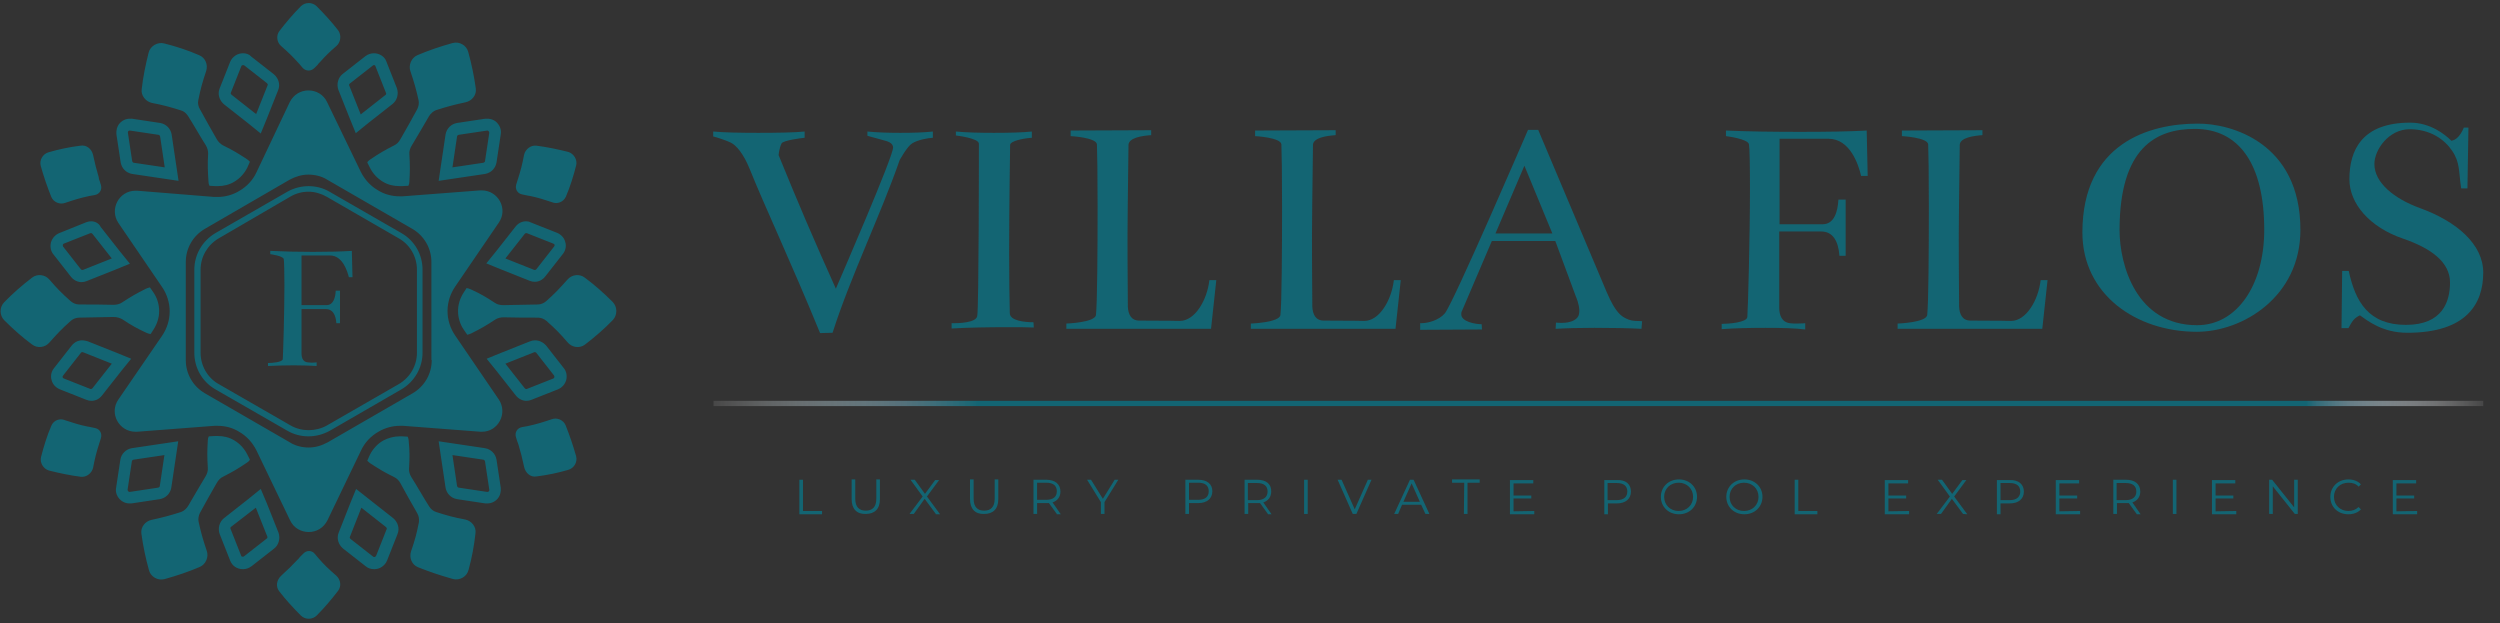 <?xml version="1.0" encoding="UTF-8"?>
<!-- Generator: Adobe Illustrator 28.3.0, SVG Export Plug-In . SVG Version: 6.00 Build 0)  -->
<svg xmlns="http://www.w3.org/2000/svg" xmlns:xlink="http://www.w3.org/1999/xlink" version="1.1" id="Livello_1" x="0px" y="0px" viewBox="0 0 760.3 189.6" style="enable-background:new 0 0 760.3 189.6;" xml:space="preserve">
<rect x="0" y="0" width="760.3" height="189.6" fill="#333333" stroke="none"/>
<style type="text/css">
	.st0{fill:#136573;}
	.st1{fill:url(#SVGID_1_);}
</style>
<g>
	<g>
		<g>
			<path class="st0" d="M102.3,14c-2.2,1.9-3.3,3-5,4.9c0,0,0,0,0,0l-0.4,0.4c-0.1,0.1-0.2,0.3-0.3,0.4c0,0,0,0,0,0l-1,1     c-1,1-2.5,1-3.5,0l-1.1-1.3c-2-2.2-3.1-3.3-5.5-5.4c-1.3-1.1-1.6-3.2-0.5-4.6c2-2.6,4.2-5.2,6.5-7.5c1.3-1.3,3.5-1.3,4.8,0     c2.3,2.3,4.6,4.8,6.6,7.4C103.9,10.8,103.6,12.9,102.3,14z M84.9,179.8c2,2.6,4.3,5.1,6.6,7.4c1.3,1.3,3.5,1.3,4.8,0     c2.3-2.3,4.5-4.9,6.5-7.5c1.1-1.4,0.8-3.4-0.5-4.6c-2.4-2.1-3.6-3.2-5.5-5.4l-1.1-1.3c-0.9-1.1-2.5-1.1-3.5,0l-1,1c0,0,0,0,0,0     c-0.1,0.1-0.2,0.3-0.3,0.4l-0.4,0.4c0,0,0,0,0,0c-1.7,1.8-2.8,2.9-5,4.9C84.1,176.4,83.8,178.4,84.9,179.8z M24.5,44.3     c-3.3,0.4-6.6,1.1-9.7,2c-1.8,0.5-2.9,2.4-2.4,4.2c0.9,3.2,2,6.4,3.2,9.4c0.7,1.6,2.6,2.4,4.2,1.8c3-1,4.6-1.5,7.4-2.1l1.7-0.3     c1.4-0.3,2.2-1.6,1.8-3l-0.4-1.3c0,0,0,0,0,0c-0.1-0.2-0.1-0.3-0.2-0.5L30,53.8c0,0,0,0,0,0c-0.7-2.4-1.1-3.9-1.7-6.7     C27.9,45.3,26.3,44,24.5,44.3z M163.1,144.9c3.3-0.4,6.6-1.1,9.7-2c1.8-0.5,2.9-2.4,2.4-4.2c-0.9-3.2-2-6.4-3.2-9.4     c-0.7-1.6-2.6-2.4-4.2-1.8c-3,1-4.6,1.5-7.4,2.1l-1.7,0.3c-1.4,0.3-2.2,1.6-1.8,3l0.4,1.3c0,0,0,0,0,0c0.1,0.2,0.1,0.3,0.2,0.5     l0.2,0.6c0,0,0,0,0,0c0.7,2.4,1.1,3.9,1.7,6.7C159.8,143.9,161.4,145.2,163.1,144.9z M15.6,129.5c-1.3,3-2.3,6.3-3.1,9.4     c-0.5,1.8,0.7,3.7,2.4,4.2c3.2,0.8,6.5,1.5,9.7,1.9c1.7,0.2,3.3-1.1,3.7-2.7c0.6-3.1,1-4.7,1.9-7.5l0.5-1.6     c0.4-1.3-0.3-2.7-1.7-3l-1.4-0.3c0,0,0,0,0,0c-0.2,0-0.3-0.1-0.5-0.1l-0.6-0.1c0,0,0,0,0,0c-2.4-0.5-4-1-6.7-1.9     C18.2,127.1,16.3,127.8,15.6,129.5z M172.1,59.8c1.3-3,2.3-6.3,3.1-9.4c0.5-1.8-0.7-3.7-2.4-4.2c-3.2-0.8-6.5-1.5-9.7-1.9     c-1.7-0.2-3.3,1.1-3.7,2.7c-0.6,3.1-1,4.7-1.9,7.5l-0.5,1.6c-0.4,1.3,0.3,2.7,1.7,3l1.4,0.3c0,0,0,0,0,0c0.2,0,0.3,0.1,0.5,0.1     l0.6,0.1c0,0,0,0,0,0c2.4,0.5,4,1,6.7,1.9C169.5,62.2,171.4,61.4,172.1,59.8z M109.9,154.4l7.5,5.9c0.2,0.2,0.3,0.4,0.2,0.6     l-3.2,8.1c-0.1,0.2-0.3,0.4-0.5,0.4c-0.1,0-0.3,0-0.4-0.1l-6.9-5.4c-0.2-0.2-0.3-0.4-0.2-0.6L109.9,154.4z M108.3,148.7l-1.8,4.4     L103,162c-0.7,1.7-0.1,3.6,1.3,4.8l6.9,5.4c0.7,0.6,1.6,0.9,2.6,0.9c1.7,0,3.2-1,3.9-2.6l3.2-8.1c0.7-1.7,0.1-3.6-1.3-4.8     l-7.5-5.9L108.3,148.7L108.3,148.7z M73.9,19.8c0.1,0,0.3,0,0.4,0.1l6.9,5.4c0.2,0.2,0.3,0.4,0.2,0.6l-3.5,8.8l-7.5-5.9     c-0.2-0.2-0.3-0.4-0.2-0.6l3.2-8.1C73.5,19.9,73.7,19.8,73.9,19.8z M73.9,16.2L73.9,16.2c-1.7,0-3.2,1-3.9,2.6l-3.2,8.1     c-0.7,1.7-0.1,3.6,1.3,4.8l7.5,5.9l3.7,3l1.8-4.4l3.5-8.8c0.7-1.7,0.1-3.6-1.3-4.8l-6.9-5.4C75.8,16.5,74.9,16.2,73.9,16.2     L73.9,16.2z M160,70.9c0.1,0,0.1,0,0.2,0l8.1,3.2c0.4,0.1,0.5,0.6,0.2,0.9l-5.4,6.9c-0.1,0.1-0.3,0.2-0.4,0.2c-0.1,0-0.1,0-0.2,0     l-8.8-3.5l5.9-7.5C159.7,71,159.8,70.9,160,70.9z M160,67.3L160,67.3c-1.3,0-2.4,0.6-3.2,1.6l-5.9,7.5l-3,3.7l4.4,1.8l8.8,3.5     c0.5,0.2,1,0.3,1.5,0.3c1.3,0,2.4-0.6,3.2-1.6l5.4-6.9c0.8-1,1.1-2.4,0.7-3.6c-0.3-1.3-1.3-2.3-2.5-2.8l-8.1-3.2     C161,67.4,160.5,67.3,160,67.3L160,67.3z M25,107.1c0.1,0,0.1,0,0.2,0l8.8,3.5l-5.9,7.5c-0.1,0.1-0.3,0.2-0.4,0.2     c-0.1,0-0.1,0-0.2,0l-8.1-3.2c-0.4-0.1-0.5-0.6-0.2-0.9l5.4-6.9C24.6,107.2,24.8,107.1,25,107.1z M25,103.5L25,103.5     c-1.3,0-2.4,0.6-3.2,1.6l-5.4,6.9c-0.8,1-1.1,2.4-0.7,3.6c0.3,1.3,1.3,2.3,2.5,2.8l8.1,3.2c0.5,0.2,1,0.3,1.5,0.3     c1.3,0,2.4-0.6,3.2-1.6l5.9-7.5l3-3.7l-4.4-1.8l-8.8-3.5C26,103.6,25.5,103.5,25,103.5L25,103.5z M137.6,138.4l9.4,1.4     c0.2,0,0.4,0.2,0.5,0.5l1.3,8.6c0.1,0.4-0.2,0.7-0.6,0.7c0,0-0.1,0-0.1,0l-8.6-1.3c-0.2,0-0.4-0.2-0.5-0.5L137.6,138.4z      M133.4,134.2l0.7,4.7l1.4,9.4c0.3,1.8,1.7,3.2,3.5,3.5l8.6,1.3c0.2,0,0.4,0,0.6,0c1.2,0,2.3-0.5,3.1-1.4c0.8-0.9,1.1-2.1,1-3.3     l-1.3-8.6c-0.3-1.8-1.7-3.2-3.5-3.5l-9.4-1.4L133.4,134.2L133.4,134.2z M39.5,39.7C39.5,39.7,39.5,39.7,39.5,39.7l8.7,1.3     c0.2,0,0.4,0.2,0.5,0.5l1.4,9.4l-9.4-1.4c-0.2,0-0.4-0.2-0.5-0.5l-1.3-8.6C38.8,40,39.1,39.7,39.5,39.7z M39.5,36.1L39.5,36.1     c-1.2,0-2.3,0.5-3.1,1.4c-0.8,0.9-1.1,2.1-1,3.3l1.3,8.6c0.3,1.8,1.7,3.2,3.5,3.5l9.4,1.4l4.7,0.7l-0.7-4.7l-1.4-9.4     c-0.3-1.8-1.7-3.2-3.5-3.5l-8.6-1.3C39.9,36.1,39.7,36.1,39.5,36.1L39.5,36.1z M148.2,39.7c0.3,0,0.6,0.3,0.6,0.7l-1.3,8.6     c0,0.2-0.2,0.4-0.5,0.5l-9.4,1.4l1.4-9.4c0-0.2,0.2-0.4,0.5-0.5L148.2,39.7C148.2,39.7,148.2,39.7,148.2,39.7z M148.2,36.1     c-0.2,0-0.4,0-0.6,0l-8.6,1.3c-1.8,0.3-3.2,1.7-3.5,3.5l-1.4,9.4l-0.7,4.7l4.7-0.7l9.4-1.4c1.8-0.3,3.2-1.7,3.5-3.5l1.3-8.6     c0.2-1.2-0.2-2.4-1-3.3C150.6,36.6,149.4,36.1,148.2,36.1L148.2,36.1z M50,138.4l-1.4,9.4c0,0.2-0.2,0.4-0.5,0.5l-8.6,1.3     c0,0-0.1,0-0.1,0c-0.3,0-0.6-0.3-0.6-0.7l1.3-8.6c0-0.2,0.2-0.4,0.5-0.5L50,138.4z M54.2,134.2l-4.7,0.7l-9.4,1.4     c-1.8,0.3-3.2,1.7-3.5,3.5l-1.3,8.6c-0.2,1.2,0.2,2.4,1,3.3c0.8,0.9,1.9,1.4,3.1,1.4c0.2,0,0.4,0,0.6,0l8.6-1.3     c1.8-0.3,3.2-1.7,3.5-3.5l1.4-9.4L54.2,134.2L54.2,134.2z M162.7,107.1c0.2,0,0.3,0.1,0.4,0.2l5.4,6.9c0.2,0.3,0.1,0.8-0.2,0.9     l-8.1,3.2c-0.1,0-0.1,0-0.2,0c-0.2,0-0.3-0.1-0.4-0.2l-5.9-7.5l8.8-3.5C162.6,107.1,162.7,107.1,162.7,107.1z M162.7,103.5     c-0.5,0-1,0.1-1.5,0.3l-8.8,3.5l-4.4,1.8l3,3.7l5.9,7.5c0.8,1,2,1.6,3.2,1.6c0.5,0,1-0.1,1.5-0.3l8.1-3.2     c1.2-0.5,2.1-1.5,2.5-2.8c0.3-1.3,0.1-2.6-0.7-3.6l-5.4-6.9C165.2,104.1,164,103.5,162.7,103.5L162.7,103.5z M27.7,70.9     c0.2,0,0.3,0.1,0.4,0.2l5.9,7.5l-8.8,3.5c-0.1,0-0.1,0-0.2,0c-0.2,0-0.3-0.1-0.4-0.2l-5.4-6.9c-0.2-0.3-0.1-0.8,0.2-0.9l8.1-3.2     C27.5,70.9,27.6,70.9,27.7,70.9z M27.7,67.3c-0.5,0-1,0.1-1.5,0.3L18,70.9c-1.2,0.5-2.1,1.5-2.5,2.8c-0.3,1.3-0.1,2.6,0.7,3.6     l5.4,6.9c0.8,1,2,1.6,3.2,1.6c0.5,0,1-0.1,1.5-0.3l8.8-3.5l4.4-1.8l-3-3.7l-5.9-7.5C30.1,67.9,28.9,67.3,27.7,67.3L27.7,67.3z      M113.7,19.8c0.2,0,0.5,0.1,0.5,0.4l3.2,8.1c0.1,0.2,0,0.5-0.2,0.6l-7.5,5.9l-3.5-8.8c-0.1-0.2,0-0.5,0.2-0.6l6.9-5.4     C113.5,19.8,113.6,19.8,113.7,19.8z M113.7,16.2L113.7,16.2c-0.9,0-1.8,0.3-2.6,0.9l-6.9,5.4c-1.4,1.1-1.9,3.1-1.3,4.8l3.5,8.8     l1.8,4.4l3.7-3l7.5-5.9c1.4-1.1,1.9-3.1,1.3-4.8l-3.2-8.1C117,17.2,115.4,16.2,113.7,16.2L113.7,16.2z M77.8,154.4l3.5,8.8     c0.1,0.2,0,0.5-0.2,0.6l-6.9,5.4c-0.1,0.1-0.2,0.1-0.4,0.1c-0.2,0-0.5-0.1-0.5-0.4l-3.2-8.1c-0.1-0.2,0-0.5,0.2-0.6L77.8,154.4z      M79.3,148.7l-3.7,3l-7.5,5.9c-1.4,1.1-1.9,3.1-1.3,4.8l3.2,8.1c0.6,1.6,2.1,2.6,3.9,2.6c0.9,0,1.8-0.3,2.6-0.9l6.9-5.4     c1.4-1.1,1.9-3.1,1.3-4.8l-3.5-8.8L79.3,148.7L79.3,148.7z M43.1,27.1c0.4-3.7,1.2-7.5,2.1-11.1c0.5-2,2.7-3.3,4.7-2.8     c3.6,0.9,7.3,2.1,10.7,3.6c1.9,0.8,2.7,2.9,2.1,4.8c-1.2,3.6-1.7,5.4-2.4,8.9c-0.2,0.9,0,1.9,0.5,2.7c1.1,2.1,3.9,7,5.1,9.1     c0.5,0.9,1.2,1.5,1.9,1.9c3.1,1.5,4.5,2.4,7.3,4.2c0.3,0.2,0.6,0.5,0.9,0.8L75.2,51c-0.9,1.8-2.3,3.3-4,4.3     c-1.5,0.9-3.2,1.3-5,1.3c-0.3,0-0.5,0-0.8,0l-1.7-0.1c-0.2-0.4-0.3-0.8-0.3-1.3c-0.2-3.3-0.3-5-0.1-8.4c0-0.9-0.2-1.8-0.7-2.6     c-1.3-2-4.1-6.9-5.4-8.9c-0.5-0.8-1.3-1.5-2.1-1.7c-3.5-1.1-5.3-1.6-8.9-2.3C44.3,30.9,42.8,29,43.1,27.1z M37.2,97.1     c2.9,1.9,4.3,2.7,7.3,4.1c0.4,0.2,0.8,0.3,1.3,0.4l0.9-1.4c1.1-1.7,1.7-3.6,1.7-5.6c0-2-0.6-4-1.7-5.6l-1.1-1.6     c-0.4,0.1-0.8,0.2-1.2,0.4c-3,1.5-4.4,2.3-7.3,4.2c-0.7,0.5-1.7,0.7-2.6,0.7c-2.4-0.1-8-0.1-10.4-0.1c-1,0-1.9-0.4-2.6-1     c-2.7-2.4-4-3.7-6.5-6.6c-1.3-1.5-3.6-1.8-5.2-0.6c-3,2.3-5.9,4.8-8.5,7.5c-1.5,1.5-1.5,4,0,5.5c2.6,2.6,5.5,5.2,8.5,7.4     c1.6,1.2,3.9,0.9,5.2-0.6c2.5-2.8,3.8-4.2,6.5-6.6c0.7-0.6,1.6-1,2.6-1c2.4-0.1,8-0.1,10.4-0.2C35.6,96.4,36.5,96.7,37.2,97.1z      M112.5,51c0.9,1.8,2.3,3.3,4,4.3c1.5,0.9,3.2,1.3,5,1.3c0.3,0,0.5,0,0.8,0l1.9-0.1c0.2-0.4,0.3-0.8,0.3-1.2c0.2-3.3,0.2-5,0-8.4     c-0.1-0.8,0.2-1.8,0.7-2.6c1.2-2,4.1-6.9,5.3-9c0.5-0.8,1.3-1.5,2.1-1.8c3.5-1.1,5.3-1.6,9-2.4c1.9-0.4,3.4-2.2,3.1-4.2     c-0.5-3.7-1.3-7.5-2.3-11.1c-0.5-2-2.7-3.3-4.8-2.7c-3.6,1-7.2,2.2-10.7,3.7c-1.8,0.8-2.7,3-2.1,4.8c1.2,3.6,1.7,5.3,2.5,8.9     c0.2,0.9,0,1.9-0.4,2.7c-1.1,2.1-3.9,7-5.1,9.1c-0.5,0.9-1.2,1.6-1.9,1.9c-3.1,1.6-4.5,2.4-7.3,4.3c-0.3,0.2-0.7,0.5-0.9,0.9     L112.5,51z M186.3,91.8c-2.6-2.6-5.5-5.2-8.5-7.4c-1.6-1.2-3.9-0.9-5.2,0.6c-2.5,2.8-3.8,4.2-6.5,6.6c-0.7,0.6-1.6,1-2.6,1     c-2.4,0.1-8,0.1-10.4,0.2c-1,0-1.9-0.2-2.6-0.7c-2.9-1.9-4.3-2.7-7.3-4.1c-0.4-0.2-0.8-0.3-1.3-0.4l-0.9,1.4     c-1.1,1.7-1.7,3.6-1.7,5.6c0,2,0.6,4,1.7,5.6l1.1,1.6c0.4-0.1,0.8-0.2,1.2-0.4c3-1.5,4.4-2.3,7.3-4.2c0.7-0.5,1.7-0.7,2.6-0.7     c2.4,0.1,8,0.1,10.4,0.1c1,0,1.9,0.4,2.6,1c2.7,2.4,4,3.7,6.5,6.6c1.3,1.5,3.6,1.8,5.2,0.6c3-2.3,5.9-4.8,8.5-7.5     C187.8,95.8,187.8,93.3,186.3,91.8z M141.5,158c-3.7-0.7-5.5-1.2-8.9-2.3c-0.9-0.3-1.6-0.9-2.1-1.7c-1.3-2-4.1-6.9-5.4-8.9     c-0.5-0.8-0.8-1.8-0.7-2.6c0.2-3.4,0.2-5.1-0.1-8.4c0-0.4-0.1-0.8-0.3-1.3l-1.7-0.1c-0.3,0-0.5,0-0.8,0c-1.7,0-3.5,0.5-5,1.3     c-1.7,1-3.1,2.5-4,4.3l-0.8,1.8c0.3,0.3,0.6,0.6,0.9,0.8c2.8,1.8,4.2,2.7,7.3,4.2c0.8,0.4,1.5,1.1,1.9,1.9c1.1,2.1,3.9,7,5.1,9.1     c0.5,0.9,0.6,1.8,0.5,2.7c-0.7,3.6-1.2,5.4-2.4,8.9c-0.6,1.9,0.2,4,2.1,4.8c3.5,1.4,7.1,2.6,10.7,3.6c2,0.5,4.2-0.7,4.7-2.8     c1-3.6,1.7-7.4,2.1-11.1C144.9,160.2,143.4,158.4,141.5,158z M75.2,138.2c-0.9-1.8-2.3-3.3-4-4.3c-1.5-0.9-3.2-1.3-5-1.3     c-0.3,0-0.5,0-0.8,0l-1.9,0.1c-0.2,0.4-0.3,0.8-0.3,1.2c-0.2,3.3-0.2,5,0,8.4c0.1,0.8-0.2,1.8-0.7,2.6c-1.2,2-4.1,6.9-5.3,9     c-0.5,0.8-1.3,1.5-2.1,1.8c-3.5,1.1-5.3,1.6-9,2.4c-1.9,0.4-3.4,2.2-3.1,4.2c0.5,3.7,1.3,7.5,2.3,11.1c0.5,2,2.7,3.3,4.8,2.7     c3.6-1,7.2-2.2,10.7-3.7c1.8-0.8,2.7-3,2.1-4.8c-1.2-3.6-1.7-5.3-2.5-8.9c-0.2-0.9,0-1.9,0.4-2.7c1.1-2.1,3.9-7,5.1-9.1     c0.5-0.9,1.2-1.6,1.9-1.9c3.1-1.6,4.5-2.4,7.3-4.3c0.3-0.2,0.7-0.5,0.9-0.9L75.2,138.2z M151.7,121.5L138.4,102     c-1.5-2.2-2.3-4.8-2.3-7.4v0c0-2.6,0.8-5.2,2.3-7.4l13.3-19.5c2.9-4.2-0.2-9.8-5.2-9.8c-0.2,0-0.3,0-0.5,0l-23.5,1.8     c-0.3,0-0.7,0-1,0c-2.3,0-4.6-0.6-6.5-1.8l0,0c-2.3-1.3-4.1-3.3-5.3-5.7L99.5,31.1c-1.1-2.4-3.4-3.6-5.7-3.6     c-2.3,0-4.5,1.2-5.7,3.6L78,52.4c-1.1,2.4-3,4.4-5.3,5.7l0,0c-2,1.2-4.3,1.8-6.5,1.8c-0.3,0-0.7,0-1,0L41.7,58     c-0.2,0-0.3,0-0.5,0c-5,0-8,5.6-5.2,9.8l13.3,19.5c1.5,2.2,2.3,4.8,2.3,7.4v0c0,2.6-0.8,5.2-2.3,7.4L36,121.5     c-2.9,4.2,0.2,9.8,5.2,9.8c0.2,0,0.3,0,0.5,0l23.5-1.8c0.3,0,0.7,0,1,0c2.3,0,4.6,0.6,6.5,1.8l0,0c2.3,1.3,4.1,3.3,5.3,5.7     l10.2,21.2c1.1,2.4,3.4,3.6,5.7,3.6s4.5-1.2,5.7-3.6l10.2-21.2c1.1-2.4,3-4.4,5.3-5.7c2-1.2,4.3-1.8,6.5-1.8c0.3,0,0.7,0,1,0     l23.5,1.8c0.2,0,0.3,0,0.5,0C151.5,131.3,154.5,125.7,151.7,121.5z M131.3,109.5c0,4.2-2.2,8-5.8,10.1l-25.8,14.9     c-1.8,1-3.8,1.6-5.8,1.6c-2,0-4.1-0.5-5.8-1.6l-25.8-14.9c-3.6-2.1-5.8-5.9-5.8-10.1V79.7c0-4.2,2.2-8,5.8-10.1L88,54.7     c1.8-1,3.8-1.6,5.8-1.6c2,0,4.1,0.5,5.8,1.6l25.8,14.9c3.6,2.1,5.8,5.9,5.8,10.1V109.5z M93.8,132.7c-2.3,0-4.5-0.6-6.4-1.7     l-21.9-12.6c-4-2.3-6.4-6.5-6.4-11.1V82c0-4.6,2.5-8.8,6.4-11.1l21.9-12.6c3.9-2.2,8.9-2.3,12.8,0l21.9,12.6     c4,2.3,6.4,6.5,6.4,11.1v25.3c0,4.6-2.5,8.8-6.4,11.1L100.3,131C98.3,132.1,96.1,132.7,93.8,132.7z M93.8,58.3     c-1.9,0-3.8,0.5-5.5,1.5L66.5,72.5c-3.4,2-5.5,5.6-5.5,9.5v25.3c0,3.9,2.1,7.6,5.5,9.5l21.9,12.6c3.3,1.9,7.6,1.9,11,0l21.9-12.6     c3.4-2,5.5-5.6,5.5-9.5V82c0-3.9-2.1-7.6-5.5-9.5L99.3,59.8C97.7,58.9,95.8,58.3,93.8,58.3z"></path>
			<g>
				<g>
					<path class="st0" d="M89.3,111.1c-2.7,0-5.5,0.1-7.8,0.2v-0.9c1.1,0,4.4-0.2,4.5-1.2c0.1-1.4,0.5-14,0.5-22.6       c0-4-0.1-7.2-0.2-7.8c-0.2-1-4.1-1.5-4.1-1.5v-1c3.9,0.2,8.5,0.3,13,0.3s8.8-0.1,11.8-0.3l0.2,8h-1.1c-0.5-2-2-6.6-5.7-6.6       h-8.7v15.1h7.6c2.1,0,2.7-2.3,2.8-4.4h1.3v9.9h-1.1c-0.2-2.7-1.2-4.3-3.2-4.3h-7.4v13.5c0,1.4,0.5,2.6,1.9,2.7       c0.4,0,0.8,0.1,1.2,0.1c0.8,0,1.5-0.1,1.5-0.1c0,0.1,0,0.4,0,0.7c0,0.1,0,0.3,0,0.4C94.5,111.2,92,111.1,89.3,111.1z"></path>
				</g>
			</g>
		</g>
	</g>
	<g>
		<g>
			<path class="st0" d="M254.2,87.8c1.5-3.5,17.4-40.1,17.4-42.9c0-0.7-0.4-1.5-2-2l-5.8-1.6V40c3.1,0.3,6.6,0.4,10,0.4     c3.7,0,7.2-0.1,9.9-0.4v1.9c-1.6,0.1-4.5,0.6-6.3,1.7c-1.5,0.9-3.8,5.1-3.8,5.1c-5.8,16.7-14.9,35.3-20.4,52.5l-3.8,0.1     c-8.8-21.5-17.3-39.6-21.4-49.9c-1.9-4.7-4.1-7.2-5.7-8c-1.4-0.7-4.5-1.7-5.4-1.9V40c3.1,0.3,8.4,0.4,13.7,0.4     c5.7,0,11.4-0.1,14.1-0.4v1.9c-1.1,0.1-6.5,0.8-7,1.7c-0.8,1.6-0.9,3.6-0.9,3.6C243,62.4,247.3,72.4,254.2,87.8z"></path>
			<path class="st0" d="M306.9,76.9c0,7.4,0.1,14.3,0.2,18.4c0.1,2.3,4.7,2.7,7.2,2.7l0.1,1.6c-2-0.1-4.7-0.1-7.6-0.1     c-5.8,0-12.6,0.1-17.4,0.4v-1.6c0,0,0.2,0,0.4,0c1.6,0,7.1-0.1,7.4-2.2c0.5-2.8,0.5-50.5,0.5-52.4c0-1.7-7-2.5-7-2.5V40     c3.1,0.3,7.4,0.4,11.5,0.4c4.5,0,8.9-0.1,11.6-0.4v1.9c-2.8,0.2-6.6,1-6.6,2.2C307.2,45.2,306.9,62.1,306.9,76.9z"></path>
			<path class="st0" d="M346.5,97.5c8.5,0,12.3,0.1,12.3,0.1c4.6,0,8.3-6.3,9-12.4h2.1l-1.6,14.8h-44v-1.6c0,0,8.7-0.3,9-2.6     c0.4-3.5,0.5-19.5,0.5-33c0-9-0.1-16.8-0.2-18.9c-0.2-2.1-8-2.5-8-2.5v-1.7l24.5-0.1v1.5c-2.9,0.2-6.6,0.8-6.9,2.8     c-0.2,17.4-0.3,22.1-0.3,27.5c0,4.4,0,9.3,0.1,21.8C343.1,95.6,344,97.5,346.5,97.5z"></path>
			<path class="st0" d="M402.6,97.5c8.5,0,12.3,0.1,12.3,0.1c4.6,0,8.3-6.3,9-12.4h2.1l-1.6,14.8h-44v-1.6c0,0,8.7-0.3,9-2.6     c0.4-3.5,0.5-19.5,0.5-33c0-9-0.1-16.8-0.2-18.9c-0.2-2.1-8-2.5-8-2.5v-1.7l24.5-0.1v1.5c-2.9,0.2-6.6,0.8-6.9,2.8     c-0.2,17.4-0.3,22.1-0.3,27.5c0,4.4,0,9.3,0.1,21.8C399.2,95.6,400.1,97.5,402.6,97.5z"></path>
			<path class="st0" d="M453.7,73.3l-9.1,21.3c-0.2,0.3-0.2,0.7-0.2,1c0,2.2,4.2,3,6.2,3l0.1,1.6l-18.8,0.1v-2c0.1,0,0.1,0,0.2,0     c2.2,0,5.5-0.9,7.3-3c2.6-3.1,25.3-55.8,25.3-55.8h3.1l20.9,49.5c2.7,6.3,4.5,7.2,5.9,7.9c2,1,3.8,0.6,4.8,0.8l-0.2,2.3     c-3.5-0.2-8.9-0.3-14.3-0.3c-4.2,0-8.5,0.1-11.8,0.3l0.1-1.9c0,0,0.7,0.1,1.7,0.1c1.5,0,3.7-0.3,4.8-1.6c0.5-0.6,0.6-1.3,0.6-2.1     c0-2-1-4.2-1-4.2l-6.3-17H453.7z M472.1,71l-8.5-20.6L454.8,71H472.1z"></path>
			<path class="st0" d="M537,99.7c-4.6,0-9.4,0.1-13.4,0.4v-1.6c1.9,0,7.7-0.4,7.8-2.1c0.2-2.5,0.8-24.2,0.8-39     c0-7-0.1-12.4-0.3-13.5c-0.3-1.7-7-2.5-7-2.5v-1.7c6.6,0.3,14.7,0.4,22.5,0.4s15.1-0.1,20.3-0.4l0.3,13.8H566     c-0.8-3.5-3.4-11.3-9.9-11.3h-14.9v26h13.1c3.6,0,4.6-4,4.8-7.5h2.2v17.1h-1.9c-0.3-4.6-2.1-7.4-5.5-7.4h-12.8v23.2     c0,2.3,0.8,4.4,3.3,4.7c0.6,0.1,1.3,0.1,2,0.1c1.4,0,2.6-0.1,2.6-0.1c0,0.1,0,0.7,0,1.3c0,0.3,0,0.5,0,0.6     C546,99.8,541.6,99.7,537,99.7z"></path>
			<path class="st0" d="M599.3,97.5c8.5,0,12.3,0.1,12.3,0.1c4.6,0,8.3-6.3,9-12.4h2.1l-1.6,14.8h-44v-1.6c0,0,8.7-0.3,9-2.6     c0.4-3.5,0.5-19.5,0.5-33c0-9-0.1-16.8-0.2-18.9c-0.2-2.1-8-2.5-8-2.5v-1.7l24.5-0.1v1.5c-2.9,0.2-6.6,0.8-6.9,2.8     c-0.2,17.4-0.3,22.1-0.3,27.5c0,4.4,0,9.3,0.1,21.8C595.9,95.6,596.8,97.5,599.3,97.5z"></path>
			<path class="st0" d="M699.6,69.9c0,20.4-17.6,31-31.5,31c-18.4,0-34.8-11.3-34.8-30.2c0-27.1,20.3-33.1,35-33.1     C678.5,37.5,699.6,43.4,699.6,69.9z M688.6,69.9c0-20.2-7.8-30.7-21.1-30.7c-11.6,0-22.9,5.5-22.9,30.8c0,10.4,5,28.9,23.6,28.9     C680.3,98.9,688.6,86.7,688.6,69.9z"></path>
			<path class="st0" d="M745.5,42.8c1.5-0.2,2.8-1.6,3.8-4h1.4l-0.3,18.5h-1.9c-0.8-5.1-0.3-7.9-2.8-11.5c-2.3-3.4-6.6-6.5-12.9-6.5     c-6.3,0-10.7,6.2-10.7,10.6c0,5.6,5.9,10.5,13.9,13.4c11,4,19.2,10.9,19.2,19.6c0,9.6-5.2,18.3-23.1,18.3     c-7.6,0-12.1-3.7-14.4-5.3c-1.9,0.9-2.4,1.9-3.5,3.9h-2.1l0.2-17.4h2c2,9.3,6,16.4,17.4,16.4c11.3,0,13.4-7.3,13.4-12.9     c0-6.2-5.8-10.4-14.2-13.3c-10.3-3.5-16.4-10.7-16.4-18.1c0-8.8,3.8-17.2,18.5-17.2C739.2,37.3,743.7,41,745.5,42.8z"></path>
		</g>
		<g>
			<path class="st0" d="M243.1,145.9h1.1l0,9.5l5.8,0l0,1l-6.9,0L243.1,145.9z"></path>
			<path class="st0" d="M259,151.8l0-6h1.1l0,5.9c0,2.5,1.2,3.6,3.2,3.6c2,0,3.2-1.1,3.2-3.6l0-5.9h1.1l0,6c0,3-1.6,4.5-4.3,4.5     C260.6,156.4,259,154.8,259,151.8z"></path>
			<path class="st0" d="M284.6,156.3l-3.4-4.6l-3.3,4.6h-1.3l4-5.3l-3.7-5.1h1.3l3.1,4.3l3.1-4.2h1.2l-3.7,5l4,5.4H284.6z"></path>
			<path class="st0" d="M295,151.8l0-6h1.1l0,5.9c0,2.5,1.2,3.6,3.2,3.6c2,0,3.2-1.1,3.2-3.6l0-5.9h1.1l0,6c0,3-1.6,4.5-4.3,4.5     C296.6,156.4,295,154.8,295,151.8z"></path>
			<path class="st0" d="M321.4,156.3l-2.4-3.3c-0.3,0-0.5,0-0.8,0l-2.8,0l0,3.3l-1.1,0l0-10.4l3.9,0c2.6,0,4.3,1.3,4.3,3.6     c0,1.6-0.9,2.8-2.4,3.3l2.5,3.6H321.4z M321.4,149.4c0-1.7-1.1-2.6-3.2-2.6h-2.8l0,5.2l2.8,0C320.3,152,321.4,151.1,321.4,149.4z     "></path>
			<path class="st0" d="M335.9,152.7l0,3.6l-1.1,0l0-3.6l-4.2-6.8h1.2l3.6,5.8l3.6-5.8h1.1L335.9,152.7z"></path>
			<path class="st0" d="M368.7,149.4c0,2.2-1.6,3.6-4.3,3.6l-2.8,0l0,3.3l-1.1,0l0-10.4l3.9,0C367.1,145.9,368.7,147.2,368.7,149.4z      M367.6,149.4c0-1.7-1.1-2.6-3.2-2.6h-2.8l0,5.2l2.8,0C366.5,152,367.6,151.1,367.6,149.4z"></path>
			<path class="st0" d="M385.6,156.3l-2.4-3.3c-0.3,0-0.5,0-0.8,0h-2.8l0,3.3h-1.1l0-10.4l3.9,0c2.6,0,4.3,1.3,4.2,3.6     c0,1.6-0.9,2.8-2.4,3.3l2.5,3.6H385.6z M385.5,149.5c0-1.7-1.1-2.6-3.2-2.6l-2.8,0l0,5.2h2.8     C384.4,152.1,385.5,151.1,385.5,149.5z"></path>
			<path class="st0" d="M396.6,145.9l1.1,0l0,10.4l-1.1,0L396.6,145.9z"></path>
			<path class="st0" d="M417.1,145.9l-4.6,10.4h-1.1l-4.6-10.4l1.2,0l4,9l4-9H417.1z"></path>
			<path class="st0" d="M432.2,153.5l-5.8,0l-1.2,2.8H424l4.8-10.4h1.1l4.8,10.4h-1.2L432.2,153.5z M431.8,152.6l-2.5-5.6l-2.5,5.6     L431.8,152.6z"></path>
			<path class="st0" d="M445.3,146.8l-3.7,0v-1l8.4,0v1l-3.7,0l0,9.5h-1.1L445.3,146.8z"></path>
			<path class="st0" d="M466.6,155.4v1l-7.4,0l0-10.4l7.1,0v1l-6,0l0,3.7l5.4,0v0.9l-5.4,0l0,3.9L466.6,155.4z"></path>
			<path class="st0" d="M496,149.5c0,2.2-1.6,3.6-4.3,3.6H489l0,3.3h-1.1l0-10.4l3.9,0C494.4,145.9,496,147.2,496,149.5z      M494.9,149.5c0-1.7-1.1-2.6-3.2-2.6l-2.8,0l0,5.2h2.8C493.8,152.1,494.9,151.1,494.9,149.5z"></path>
			<path class="st0" d="M505.1,151.1c0-3,2.3-5.3,5.5-5.3c3.1,0,5.5,2.2,5.5,5.3c0,3-2.3,5.3-5.5,5.3     C507.4,156.4,505.1,154.1,505.1,151.1z M514.9,151.1c0-2.5-1.9-4.3-4.4-4.3c-2.5,0-4.4,1.8-4.4,4.3c0,2.5,1.9,4.3,4.4,4.3     C513,155.4,514.9,153.6,514.9,151.1z"></path>
			<path class="st0" d="M525,151.1c0-3,2.3-5.3,5.5-5.3c3.1,0,5.5,2.2,5.5,5.3c0,3-2.3,5.3-5.5,5.3C527.3,156.4,525,154.1,525,151.1     z M534.8,151.1c0-2.5-1.9-4.3-4.4-4.3c-2.5,0-4.4,1.8-4.4,4.3c0,2.5,1.9,4.3,4.4,4.3C532.9,155.4,534.8,153.6,534.8,151.1z"></path>
			<path class="st0" d="M545.8,145.9l1.1,0l0,9.5l5.8,0v1l-6.9,0L545.8,145.9z"></path>
			<path class="st0" d="M580.6,155.4v1l-7.4,0l0-10.4l7.1,0v1l-6,0l0,3.7l5.4,0v0.9l-5.4,0l0,3.9L580.6,155.4z"></path>
			<path class="st0" d="M597,156.3l-3.4-4.6l-3.3,4.6h-1.3l4-5.3l-3.7-5.1h1.3l3.1,4.3l3.1-4.2l1.2,0l-3.7,5l4,5.4L597,156.3z"></path>
			<path class="st0" d="M615.5,149.5c0,2.2-1.6,3.6-4.3,3.6l-2.8,0l0,3.3l-1.1,0l0-10.4l3.9,0C613.9,145.9,615.5,147.3,615.5,149.5z      M614.4,149.5c0-1.7-1.1-2.6-3.2-2.6h-2.8l0,5.2l2.8,0C613.3,152.1,614.4,151.1,614.4,149.5z"></path>
			<path class="st0" d="M632.6,155.4v1l-7.4,0l0-10.4l7.1,0v1l-6,0l0,3.7l5.4,0v0.9l-5.4,0l0,3.9L632.6,155.4z"></path>
			<path class="st0" d="M649.8,156.3l-2.4-3.3c-0.3,0-0.5,0-0.8,0l-2.8,0l0,3.3h-1.1l0-10.4l3.9,0c2.6,0,4.3,1.3,4.3,3.6     c0,1.6-0.9,2.8-2.4,3.3l2.5,3.6H649.8z M649.7,149.5c0-1.7-1.1-2.6-3.2-2.6l-2.8,0l0,5.2l2.8,0     C648.6,152.1,649.7,151.1,649.7,149.5z"></path>
			<path class="st0" d="M660.8,145.9h1.1l0,10.4h-1.1L660.8,145.9z"></path>
			<path class="st0" d="M680.1,155.4v1l-7.4,0l0-10.4l7.1,0v1l-6,0l0,3.7l5.4,0v0.9l-5.4,0l0,3.9L680.1,155.4z"></path>
			<path class="st0" d="M698.8,145.9l0,10.4h-0.9l-6.7-8.4l0,8.4h-1.1l0-10.4h0.9l6.7,8.4l0-8.4H698.8z"></path>
			<path class="st0" d="M708.7,151.1c0-3,2.3-5.3,5.5-5.3c1.5,0,2.9,0.5,3.8,1.5l-0.7,0.7c-0.8-0.9-1.9-1.2-3.1-1.2     c-2.5,0-4.4,1.8-4.4,4.3c0,2.5,1.9,4.3,4.4,4.3c1.2,0,2.2-0.4,3.1-1.2l0.7,0.7c-0.9,1-2.3,1.5-3.8,1.5     C711,156.4,708.7,154.2,708.7,151.1z"></path>
			<path class="st0" d="M735.1,155.4v1l-7.4,0l0-10.4l7.1,0v1l-6,0l0,3.7l5.4,0v0.9l-5.4,0l0,3.9L735.1,155.4z"></path>
		</g>
		<g>
			<linearGradient id="SVGID_1_" gradientUnits="userSpaceOnUse" x1="216.995" y1="122.736" x2="755.159" y2="122.736">
				<stop offset="0" style="stop-color:#FFFFFF;stop-opacity:0.1"></stop>
				<stop offset="4.287735e-03" style="stop-color:#F9FAFB;stop-opacity:0.126"></stop>
				<stop offset="0.106" style="stop-color:#628794;stop-opacity:0.736"></stop>
				<stop offset="0.15" style="stop-color:#136573"></stop>
				<stop offset="0.9" style="stop-color:#136573"></stop>
				<stop offset="0.906" style="stop-color:#326F7D;stop-opacity:0.949"></stop>
				<stop offset="0.925" style="stop-color:#75939F;stop-opacity:0.775"></stop>
				<stop offset="0.944" style="stop-color:#A7B7BF;stop-opacity:0.608"></stop>
				<stop offset="0.961" style="stop-color:#CDD4DA;stop-opacity:0.453"></stop>
				<stop offset="0.977" style="stop-color:#E9ECEF;stop-opacity:0.312"></stop>
				<stop offset="0.99" style="stop-color:#F9FAFB;stop-opacity:0.189"></stop>
				<stop offset="1" style="stop-color:#FFFFFF;stop-opacity:0.1"></stop>
			</linearGradient>
			<rect x="217" y="121.9" class="st1" width="538.2" height="1.6"></rect>
		</g>
	</g>
</g>
</svg>
